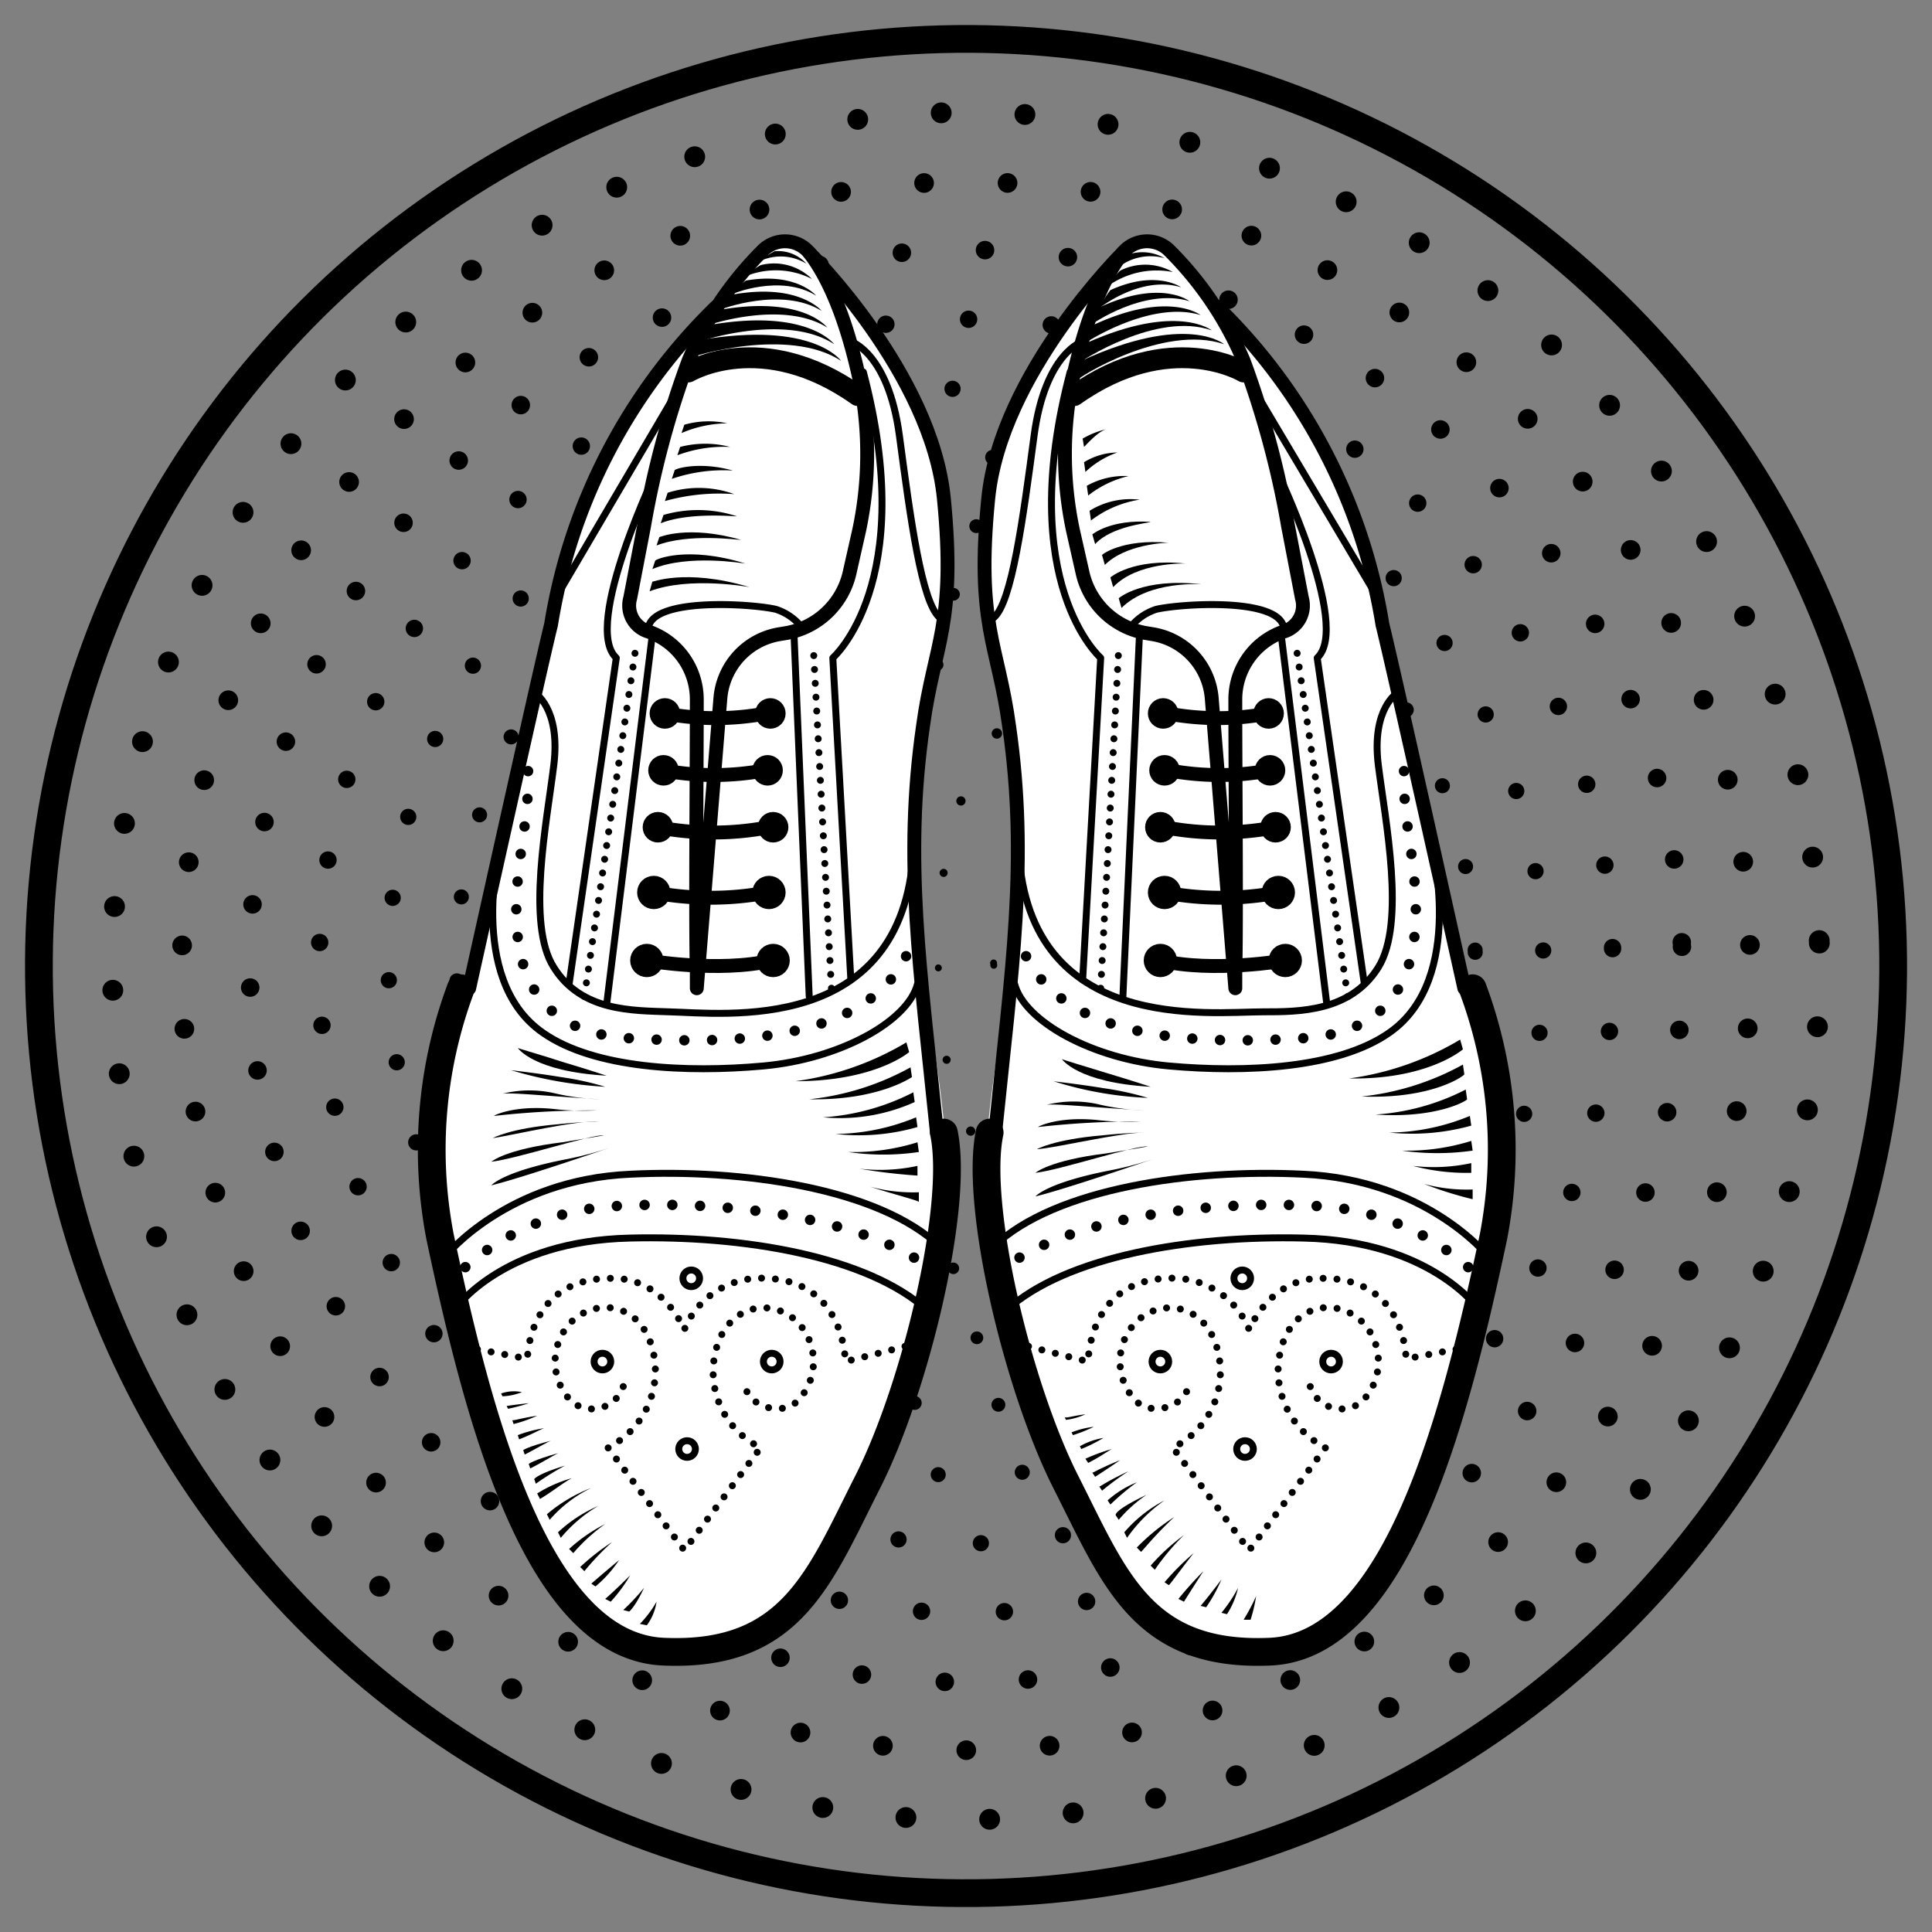 <svg xmlns="http://www.w3.org/2000/svg" viewBox="434.973 381.973 139.2 139.2"><rect x="434.973" y="381.973" width="139.2" height="139.2" fill="#808080" stroke="none"/><defs><style>.cls-1,.cls-10,.cls-11,.cls-12,.cls-13,.cls-14,.cls-16,.cls-17,.cls-18,.cls-19,.cls-2,.cls-20,.cls-3,.cls-4,.cls-5,.cls-6,.cls-7,.cls-8,.cls-9{fill:none;stroke:#000;stroke-linecap:round;stroke-linejoin:round}.cls-1,.cls-20{stroke-width:1.5px}.cls-1{stroke-dasharray:0 6.035}.cls-2{stroke-width:1.417px;stroke-dasharray:0 6.017}.cls-3{stroke-width:1.333px;stroke-dasharray:0 5.998}.cls-4{stroke-width:1.25px;stroke-dasharray:0 5.974}.cls-5{stroke-width:1.167px;stroke-dasharray:0 5.945}.cls-6{stroke-width:1.083px;stroke-dasharray:0 6.064}.cls-7{stroke-dasharray:0 6.039}.cls-8{stroke-width:.917px;stroke-dasharray:0 6.005}.cls-9{stroke-width:.833px;stroke-dasharray:0 5.957}.cls-10,.cls-17{stroke-width:.75px}.cls-10{stroke-dasharray:0 5.881}.cls-11{stroke-width:.667px;stroke-dasharray:0 6.226}.cls-12{stroke-width:.583px;stroke-dasharray:0 6.215}.cls-13,.cls-18,.cls-19{stroke-width:.5px}.cls-13{stroke-dasharray:0 6.199}.cls-14,.cls-16,.cls-17,.cls-18,.cls-19,.cls-20{stroke-miterlimit:10}.cls-14{stroke-width:2px}.cls-15{fill:#fff}.cls-17{stroke-dasharray:0 2}.cls-19{stroke-dasharray:0 1}</style></defs><g id="Group_222" data-name="Group 222" transform="translate(436.777 383.775)"><g id="Group_208" data-name="Group 208"><g id="Group_195" data-name="Group 195"><circle id="Ellipse_154" cx="61.5" cy="61.5" r="61.5" class="cls-1" data-name="Ellipse 154" transform="rotate(-1.544 298.441 -169.074)"/></g><g id="Group_196" data-name="Group 196"><circle id="Ellipse_155" cx="56.5" cy="56.5" r="56.5" class="cls-2" data-name="Ellipse 155" transform="rotate(-1.544 481.493 -357.11)"/></g><g id="Group_197" data-name="Group 197"><circle id="Ellipse_156" cx="51.6" cy="51.6" r="51.6" class="cls-3" data-name="Ellipse 156" transform="rotate(-1.544 660.858 -541.372)"/></g><g id="Group_198" data-name="Group 198"><circle id="Ellipse_157" cx="46.6" cy="46.6" r="46.6" class="cls-4" data-name="Ellipse 157" transform="rotate(-1.544 843.872 -729.37)"/></g><g id="Group_199" data-name="Group 199"><circle id="Ellipse_158" cx="41.6" cy="41.6" r="41.6" class="cls-5" data-name="Ellipse 158" transform="rotate(-1.544 1026.887 -917.406)"/></g><g id="Group_200" data-name="Group 200"><circle id="Ellipse_159" cx="36.7" cy="36.7" r="36.7" class="cls-6" data-name="Ellipse 159" transform="rotate(-1.544 1206.251 -1101.669)"/></g><g id="Group_201" data-name="Group 201"><circle id="Ellipse_160" cx="31.7" cy="31.7" r="31.7" class="cls-7" data-name="Ellipse 160" transform="rotate(-1.544 1389.266 -1289.704)"/></g><g id="Group_202" data-name="Group 202"><circle id="Ellipse_161" cx="26.8" cy="26.8" r="26.8" class="cls-8" data-name="Ellipse 161" transform="rotate(-1.544 1568.63 -1473.967)"/></g><g id="Group_203" data-name="Group 203"><circle id="Ellipse_162" cx="21.8" cy="21.8" r="21.8" class="cls-9" data-name="Ellipse 162" transform="rotate(-1.544 1751.683 -1662.002)"/></g><g id="Group_204" data-name="Group 204"><circle id="Ellipse_163" cx="16.9" cy="16.9" r="16.9" class="cls-10" data-name="Ellipse 163" transform="rotate(-1.544 1931.047 -1846.264)"/></g><g id="Group_205" data-name="Group 205"><circle id="Ellipse_164" cx="11.9" cy="11.9" r="11.9" class="cls-11" data-name="Ellipse 164" transform="rotate(-1.544 2114.062 -2034.3)"/></g><g id="Group_206" data-name="Group 206"><circle id="Ellipse_165" cx="6.9" cy="6.9" r="6.9" class="cls-12" data-name="Ellipse 165" transform="rotate(-1.544 2297.076 -2222.299)"/></g><g id="Group_207" data-name="Group 207"><circle id="Ellipse_166" cx="2" cy="2" r="2" class="cls-13" data-name="Ellipse 166" transform="rotate(-1.544 2476.441 -2406.598)"/></g></g><circle id="Ellipse_167" cx="66.8" cy="66.8" r="66.8" class="cls-14" data-name="Ellipse 167" transform="rotate(-1.544 104.437 30.244)"/><g id="Group_209" data-name="Group 209"><path id="Path_571" d="M38.9 38.5s2.2-9 7.3-14.6 5.9-8.4 8.1-8.4c2.3 0 5 3.8 8.3 8.8s4.9 10.8 3.8 16.6-3.1 13.6-2.7 19.3C64 65.9 67 79.8 66.4 85s-4.5 24.4-10.9 29.4-11.7 4.1-13.6 2-9.5-13.2-11.6-24.5-.1-19.8 1.1-22.5a61.069 61.069 0 0 0 3.2-11.6c.6-3.4 4.3-19.3 4.3-19.3Z" class="cls-15" data-name="Path 571"/><path id="Path_572" d="M96.7 38.5s-2.2-9-7.3-14.6-5.9-8.4-8.1-8.4c-2.3 0-5 3.8-8.3 8.8A22.618 22.618 0 0 0 69.2 41c1.1 5.9 3.1 13.6 2.7 19.3-.3 5.7-3.3 19.6-2.7 24.8s4.5 24.4 10.9 29.4 12 3 13.9.9 9.2-12 11.3-23.4.1-19.8-1.1-22.5a61.069 61.069 0 0 1-3.2-11.6c-.5-3.5-4.3-19.4-4.3-19.4Z" class="cls-15" data-name="Path 572"/></g><path id="Path_573" d="M48.4 69.4v-1.2c-.1-3.5 0-13.9 0-19.6a5.167 5.167 0 0 0-3.5-4.9h0a1.959 1.959 0 0 1-1.3-2.4l1-5.2a67.279 67.279 0 0 1 3.2-11.9 24.706 24.706 0 0 1 5.4-8 2.272 2.272 0 0 1 3.3.2c1.1 1.4 2.6 4.2 3.7 9.5a26.516 26.516 0 0 1-.1 10.5l-.7 3.1a5.68 5.68 0 0 1-4.5 4.3l-.6.1a5.1 5.1 0 0 0-4.2 4.6Z" class="cls-16" data-name="Path 573"/><path id="Path_574" d="M66.2 79.8c1.1 5.2-2 18.3-5.5 25.2s-5.5 12.6-14.7 12.2S32.6 100 29.9 87.3a33.269 33.269 0 0 1 1.5-17.9" class="cls-14" data-name="Path 574"/><path id="Path_575" d="M32 69.4s5.1-23 5.9-26.2a41.014 41.014 0 0 1 11.9-22.9" class="cls-16" data-name="Path 575"/><path id="Path_576" d="M56.5 16.4s8.8 8.7 9.7 17.7c.9 9.1-.7 10.5-1.5 16.4-1.4 9.7-.2 17.5 1 29.3" class="cls-16" data-name="Path 576"/><path id="Path_577" d="M30.3 90.9a17.691 17.691 0 0 1 12.2-5.8c8-.5 19 .9 23.4 5.1" class="cls-17" data-name="Path 577"/><path id="Path_578" d="M30.3 88.7s4.4-5.5 13.3-5.9c8-.4 17.9 1 22.3 5.2" class="cls-18" data-name="Path 578"/><path id="Path_579" d="M31 92.5s3.4-4.9 12.6-5.1c8.1-.2 17.1 1.3 21.4 5.2" class="cls-18" data-name="Path 579"/><path id="Path_580" d="M43.1 98.1a2.353 2.353 0 0 1-3.7 1.1 4.084 4.084 0 0 1 0-5.8c2-1.9 5.6-1.2 6 3.1a6.218 6.218 0 0 1-3.4 6l5.5 7.4 5.5-7.4a6.079 6.079 0 0 1-3.4-6c.4-4.2 4-5 6-3.1a4.084 4.084 0 0 1 0 5.8c-1.3 1.1-3.5.2-3.7-1.1" class="cls-19" data-name="Path 580"/><path id="Path_581" d="M63.4 95.2c.1 0-4.3 1.1-4.3 1.1s0-5.8-5.7-6a5.953 5.953 0 0 0-5.9 3.7s-1.5-3.8-5.3-3.7c-6 0-6 5.8-6 5.8l-4.2-.8" class="cls-19" data-name="Path 581"/><circle id="Ellipse_168" cx=".6" cy=".6" r=".6" class="cls-18" data-name="Ellipse 168" transform="translate(47.1 102)"/><circle id="Ellipse_169" cx=".6" cy=".6" r=".6" class="cls-18" data-name="Ellipse 169" transform="translate(47.4 89.7)"/><circle id="Ellipse_170" cx=".6" cy=".6" r=".6" class="cls-18" data-name="Ellipse 170" transform="translate(53.2 95.7)"/><circle id="Ellipse_171" cx=".6" cy=".6" r=".6" class="cls-18" data-name="Ellipse 171" transform="translate(41 95.7)"/><path id="Path_582" d="M36.7 48.1s1.9 1.1 1.4 5.2-2 11.5 0 14.6c2 3.2 5.7 3.1 8.3 3.2 4 .1 16.8 1.7 17.6-11.5" class="cls-18" data-name="Path 582"/><path id="Line_19" d="M9.4 0 0 16" class="cls-18" data-name="Line 19" transform="translate(38.4 25)"/><path id="Path_583" d="M59.5 22.8s2.7.8 3.5 6.8 1.6 12 2.9 13.1" class="cls-18" data-name="Path 583"/><path id="Path_584" d="M45.6 31.9s-5.5 11.4-3 13.7l-3.4 23.5" class="cls-18" data-name="Path 584"/><path id="Line_20" d="M0 26.7 3.3 0" class="cls-18" data-name="Line 20" transform="translate(41.9 43.9)"/><path id="Line_21" d="M0 25.1 3.7 0" class="cls-19" data-name="Line 21" transform="translate(40.3 44.9)"/><path id="Path_585" d="M35.9 51.8s.8 1.2 0 6.6-1.9 14 7.6 14.6 18.3-.3 20.5-7.2" class="cls-17" data-name="Path 585"/><path id="Path_586" d="M34.3 58.9s-2.6 9.8 3 13.7c3.7 2.6 10.4 2.9 15.9 2.4s10.4-3.2 11.1-5.9" class="cls-18" data-name="Path 586"/><path id="Path_587" d="M47.8 25s5.3-3.2 12.2 1.7" class="cls-20" data-name="Path 587"/><path id="Path_588" d="M55.8 43.2a3.9 3.9 0 0 0-1.7-1.1c-1.7-.4-9-.9-9.2 1.4" class="cls-18" data-name="Path 588"/><path id="Line_22" d="M1.1 26.2 0 0" class="cls-18" data-name="Line 22" transform="translate(55.4 43.8)"/><path id="Path_589" d="m59.5 68.8-1.3-23.2s6.2-5.4 2.2-20.6" class="cls-18" data-name="Path 589"/><path id="Line_23" d="M1.3 24.5 0 0" class="cls-19" data-name="Line 23" transform="translate(56.8 44.9)"/><path id="Path_590" d="M46.1 49.6a19.84 19.84 0 0 0 7.3 0" class="cls-16" data-name="Path 590"/><circle id="Ellipse_172" cx=".6" cy=".6" r=".6" class="cls-16" data-name="Ellipse 172" transform="translate(45.5 49)"/><circle id="Ellipse_173" cx=".6" cy=".6" r=".6" class="cls-16" data-name="Ellipse 173" transform="translate(53.1 49)"/><path id="Path_591" d="M46 53.7a19.84 19.84 0 0 0 7.3 0" class="cls-16" data-name="Path 591"/><circle id="Ellipse_174" cx=".6" cy=".6" r=".6" class="cls-16" data-name="Ellipse 174" transform="translate(45.4 53.1)"/><circle id="Ellipse_175" cx=".6" cy=".6" r=".6" class="cls-16" data-name="Ellipse 175" transform="translate(52.9 53.1)"/><path id="Path_592" d="M45.6 57.8a21.215 21.215 0 0 0 8 0" class="cls-16" data-name="Path 592"/><circle id="Ellipse_176" cx=".6" cy=".6" r=".6" class="cls-16" data-name="Ellipse 176" transform="translate(45 57.2)"/><circle id="Ellipse_177" cx=".6" cy=".6" r=".6" class="cls-16" data-name="Ellipse 177" transform="translate(53.3 57.2)"/><path id="Path_593" d="M45.3 62.5a22.264 22.264 0 0 0 8.2 0" class="cls-16" data-name="Path 593"/><circle id="Ellipse_178" cx=".7" cy=".7" r=".7" class="cls-16" data-name="Ellipse 178" transform="translate(44.6 61.8)"/><circle id="Ellipse_179" cx=".7" cy=".7" r=".7" class="cls-16" data-name="Ellipse 179" transform="translate(52.9 61.8)"/><path id="Path_594" d="M44.8 67.4s5.2.9 9 0" class="cls-16" data-name="Path 594"/><circle id="Ellipse_180" cx=".7" cy=".7" r=".7" class="cls-16" data-name="Ellipse 180" transform="translate(44.1 66.7)"/><circle id="Ellipse_181" cx=".7" cy=".7" r=".7" class="cls-16" data-name="Ellipse 181" transform="translate(53.2 66.7)"/><g id="Group_210" data-name="Group 210"><path id="Path_595" d="M33.6 83.6s.8-1 5.5-1.9a24.369 24.369 0 0 0 3-.8s-6.4 2.2-8.5 2.7Z" data-name="Path 595"/><path id="Path_596" d="M33.6 81.9s1-.9 5.1-1.4c1.9-.3 3-.5 3-.5-.8-.1-6.3 1.7-8.1 1.9Z" data-name="Path 596"/><path id="Path_597" d="M33.7 80.2s1.2-.7 4.7-1c1.9-.2 3-.2 3-.2-1.7-.1-6.3 1-7.7 1.2Z" data-name="Path 597"/><path id="Path_598" d="M33.8 78.6c-.1 0 1.4-.8 4.3-.5a18.26 18.26 0 0 0 3.1.1 63.8 63.8 0 0 0-7.4.4Z" data-name="Path 598"/><path id="Path_599" d="M34.4 77a8.124 8.124 0 0 1 3.9 0 16.677 16.677 0 0 0 3.1.4c-3.4-.2-6.3-.5-7-.4Z" data-name="Path 599"/><path id="Path_600" d="M35 75.3c-.1 0 1.8.2 3.6.5a20.983 20.983 0 0 1 3.2.7 29.135 29.135 0 0 1-6.8-1.2Z" data-name="Path 600"/><path id="Path_601" d="M35.5 73.7s1.1 1.7 6.4 2c0 0-1.2-.4-3.2-1-1.2-.4-3.3-1-3.2-1Z" data-name="Path 601"/></g><g id="Group_211" data-name="Group 211"><path id="Path_602" d="M55.5 76.1a21.147 21.147 0 0 0 8-2.8l.2.7s-2.4 2.1-8.2 2.1Z" data-name="Path 602"/><path id="Path_603" d="M56.5 77.4a19.231 19.231 0 0 0 7.3-2.3l.1.7s-2.4 1.7-7.4 1.6Z" data-name="Path 603"/><path id="Path_604" d="M57.5 78.7a16.559 16.559 0 0 0 6.5-1.8l.1.7a13.1 13.1 0 0 1-6.6 1.1Z" data-name="Path 604"/><path id="Path_605" d="M58.4 79.9a15.616 15.616 0 0 0 5.8-1.2l.1.7a15.181 15.181 0 0 1-5.9.5Z" data-name="Path 605"/><path id="Path_606" d="M59.3 81.2a15.536 15.536 0 0 0 5-.7l.1.7a17.567 17.567 0 0 1-5.1 0Z" data-name="Path 606"/><path id="Path_607" d="M60.1 82.4a12.811 12.811 0 0 0 4.2-.2v.7c.1 0-1.9-.1-4.2-.5Z" data-name="Path 607"/><path id="Path_608" d="M60.9 83.7a11.746 11.746 0 0 0 3.5.4v.7c0-.1-2-.6-3.5-1.1Z" data-name="Path 608"/></g><g id="Group_212" data-name="Group 212"><path id="Path_609" d="M52.2 40.5s-4.3-.8-7.2.3l.2-.7c-.1.1 2.3-1 7 .4Z" data-name="Path 609"/><path id="Path_610" d="M51.9 38.8c-.1 0-4.1-.7-6.7.4l.2-.6c0-.1 2.3-1.1 6.5.2Z" data-name="Path 610"/><path id="Path_611" d="M51.6 37.1c-.2 0-3.8-.5-6.1.4l.2-.6s2.1-.9 5.9.2Z" data-name="Path 611"/><path id="Path_612" d="M51.3 35.4c-.3 0-3.5-.3-5.5.5l.2-.6a8.965 8.965 0 0 1 5.3.1Z" data-name="Path 612"/><path id="Path_613" d="M51.1 33.8a14.5 14.5 0 0 0-5 .5l.2-.6a7.489 7.489 0 0 1 4.8.1Z" data-name="Path 613"/><path id="Path_614" d="M51 32.1a11.487 11.487 0 0 0-4.4.6l.2-.6c-.1-.1 1.7-.7 4.2 0Z" data-name="Path 614"/><path id="Path_615" d="M50.8 30.4a9.559 9.559 0 0 0-3.8.6l.2-.6a7.124 7.124 0 0 1 3.6 0Z" data-name="Path 615"/><path id="Path_616" d="M50.6 28.7a8.522 8.522 0 0 0-3.3.7l.2-.6a6.34 6.34 0 0 1 3.1-.1Z" data-name="Path 616"/></g><g id="Group_213" data-name="Group 213"><path id="Path_617" d="M40.8 105.4a11.1 11.1 0 0 0-3.2 1.9l.2.4a9.475 9.475 0 0 1 3-2.3Z" data-name="Path 617"/><path id="Path_618" d="M41.3 106.7a10.165 10.165 0 0 0-2.9 1.9l.2.4a10.336 10.336 0 0 1 2.7-2.3Z" data-name="Path 618"/><path id="Path_619" d="M41.8 108a11.8 11.8 0 0 0-2.6 1.8l.3.3a12.845 12.845 0 0 1 2.3-2.1Z" data-name="Path 619"/><path id="Path_620" d="M42.3 109.3a16.547 16.547 0 0 0-2.3 1.8l.3.3a19.53 19.53 0 0 1 2-2.1Z" data-name="Path 620"/><path id="Path_621" d="M42.8 110.6s-1.2 1-2 1.7l.3.2a8.654 8.654 0 0 0 1.7-1.9Z" data-name="Path 621"/><path id="Path_622" d="M43.6 111.7s-1.1 1.1-1.8 1.7l.4.2a11.231 11.231 0 0 0 1.4-1.9Z" data-name="Path 622"/><path id="Path_623" d="M44.6 112.6a15.589 15.589 0 0 1-1.5 1.6l.4.1c0 .1.5-.4 1.1-1.7Z" data-name="Path 623"/><path id="Path_624" d="M45.5 113.6a7.916 7.916 0 0 1-1.2 1.6l.5.1a3.758 3.758 0 0 0 .7-1.7Z" data-name="Path 624"/></g><g id="Group_214" data-name="Group 214"><path id="Path_625" d="M39.4 104.7c-.6.3-1.3.9-2.3 1.5l-.2-.4a9.587 9.587 0 0 1 2.5-1.1Z" data-name="Path 625"/><path id="Path_626" d="M38.9 103.8a20.614 20.614 0 0 0-2.1 1.3l-.1-.3c-.1 0 .2-.4 2.2-1Z" data-name="Path 626"/><path id="Path_627" d="M38.4 102.9c-.4.2-1.2.7-2 1.1l-.1-.3c-.1 0 .3-.3 2.1-.8Z" data-name="Path 627"/><path id="Path_628" d="M37.9 102c-.3.1-1.1.6-1.9 1l-.1-.3c-.1 0 .4-.3 2-.7Z" data-name="Path 628"/><path id="Path_629" d="M37.4 101.1c-.3.1-1 .5-1.8.8l-.1-.3a9.307 9.307 0 0 1 1.9-.5Z" data-name="Path 629"/><path id="Path_630" d="M36.9 100.2a9.663 9.663 0 0 1-1.7.6l-.1-.3c0 .1.5-.1 1.8-.3Z" data-name="Path 630"/><path id="Path_631" d="M36.3 99.3a12.683 12.683 0 0 1-1.5.4l-.1-.2s.6-.1 1.6-.2Z" data-name="Path 631"/><path id="Path_632" d="M35.8 98.5a4.1 4.1 0 0 1-1.4.3l-.1-.2a2.761 2.761 0 0 1 1.5-.1Z" data-name="Path 632"/></g><path id="Path_633" d="M87.2 69.4v-1.2c.1-3.5 0-13.9 0-19.6a5.167 5.167 0 0 1 3.5-4.9h0a1.959 1.959 0 0 0 1.3-2.4l-1-5.2a67.279 67.279 0 0 0-3.2-11.9 24.706 24.706 0 0 0-5.4-8 2.272 2.272 0 0 0-3.3.2c-1.1 1.4-2.6 4.2-3.7 9.5a26.516 26.516 0 0 0 .1 10.5l.7 3.1a5.68 5.68 0 0 0 4.5 4.3l.6.1a5.1 5.1 0 0 1 4.2 4.6Z" class="cls-16" data-name="Path 633"/><path id="Path_634" d="M69.5 79.8c-1.1 5.2 2 18.3 5.5 25.2s5.5 12.6 14.7 12.2 13.4-17.2 16.1-29.9a33.269 33.269 0 0 0-1.5-17.9" class="cls-14" data-name="Path 634"/><path id="Path_635" d="M103.7 69.4s-5.1-23-5.9-26.2a41.014 41.014 0 0 0-11.9-22.9" class="cls-16" data-name="Path 635"/><path id="Path_636" d="M79.1 16.4s-8.8 8.7-9.7 17.7c-.9 9.1.7 10.5 1.5 16.4 1.4 9.7.2 17.5-1 29.3" class="cls-16" data-name="Path 636"/><path id="Path_637" d="M105.4 90.9a17.691 17.691 0 0 0-12.2-5.8c-8-.5-19 .9-23.4 5.1" class="cls-17" data-name="Path 637"/><path id="Path_638" d="M105.4 88.7s-4.4-5.5-13.3-5.9c-8-.4-17.9 1-22.3 5.2" class="cls-18" data-name="Path 638"/><path id="Path_639" d="M104.7 92.5s-3.4-4.9-12.6-5.1c-8.1-.2-17.1 1.3-21.4 5.2" class="cls-18" data-name="Path 639"/><path id="Path_640" d="M92.6 98.1a2.353 2.353 0 0 0 3.7 1.1 4.084 4.084 0 0 0 0-5.8c-2-1.9-5.6-1.2-6 3.1a6.218 6.218 0 0 0 3.4 6l-5.5 7.4-5.5-7.4a6.079 6.079 0 0 0 3.4-6c-.4-4.2-4-5-6-3.1a4.084 4.084 0 0 0 0 5.8c1.3 1.1 3.5.2 3.7-1.1" class="cls-19" data-name="Path 640"/><path id="Path_641" d="M72.3 95.2c-.1 0 4.3 1.1 4.3 1.1s0-5.8 5.7-6a5.953 5.953 0 0 1 5.9 3.7s1.5-3.8 5.3-3.7c6 0 6 5.8 6 5.8l4.2-.8" class="cls-19" data-name="Path 641"/><circle id="Ellipse_182" cx=".6" cy=".6" r=".6" class="cls-18" data-name="Ellipse 182" transform="translate(87.3 102)"/><circle id="Ellipse_183" cx=".6" cy=".6" r=".6" class="cls-18" data-name="Ellipse 183" transform="translate(87.1 89.7)"/><circle id="Ellipse_184" cx=".6" cy=".6" r=".6" class="cls-18" data-name="Ellipse 184" transform="translate(81.2 95.7)"/><circle id="Ellipse_185" cx=".6" cy=".6" r=".6" class="cls-18" data-name="Ellipse 185" transform="translate(93.5 95.7)"/><path id="Path_642" d="M71.6 59.6c.8 13.1 13.7 11.5 17.6 11.5 2.6 0 6.3 0 8.3-3.2s.5-10.6 0-14.6c-.5-4.1 1.4-5.2 1.4-5.2" class="cls-18" data-name="Path 642"/><path id="Line_24" d="m0 0 9.5 16" class="cls-18" data-name="Line 24" transform="translate(87.8 25)"/><path id="Path_643" d="M76.2 22.8s-2.7.8-3.5 6.8-1.6 12-2.9 13.1" class="cls-18" data-name="Path 643"/><path id="Path_644" d="M90.1 31.9s5.5 11.4 3 13.7l3.4 23.5" class="cls-18" data-name="Path 644"/><path id="Line_25" d="M3.3 26.7 0 0" class="cls-18" data-name="Line 25" transform="translate(90.5 43.9)"/><path id="Line_26" d="M3.7 25.1 0 0" class="cls-19" data-name="Line 26" transform="translate(91.6 44.9)"/><path id="Path_645" d="M99.7 51.8s-.8 1.2 0 6.6 1.9 14-7.6 14.6-18.3-.3-20.5-7.2" class="cls-17" data-name="Path 645"/><path id="Path_646" d="M101.3 58.9s2.6 9.8-3 13.7c-3.7 2.6-10.4 2.9-15.9 2.4S72 71.8 71.3 69.1" class="cls-18" data-name="Path 646"/><path id="Path_647" d="M87.8 25s-5.3-3.2-12.2 1.7" class="cls-20" data-name="Path 647"/><path id="Path_648" d="M79.8 43.2a3.9 3.9 0 0 1 1.7-1.1c1.7-.4 9-.9 9.2 1.4" class="cls-18" data-name="Path 648"/><path id="Line_27" d="M0 26.2 1.2 0" class="cls-18" data-name="Line 27" transform="translate(79.1 43.8)"/><path id="Path_649" d="m76.2 68.8 1.3-23.2s-6.2-5.4-2.2-20.6" class="cls-18" data-name="Path 649"/><path id="Line_28" d="M0 24.5 1.3 0" class="cls-19" data-name="Line 28" transform="translate(77.5 44.9)"/><path id="Path_650" d="M89.6 49.6a19.84 19.84 0 0 1-7.3 0" class="cls-16" data-name="Path 650"/><circle id="Ellipse_186" cx=".6" cy=".6" r=".6" class="cls-16" data-name="Ellipse 186" transform="translate(89 49)"/><circle id="Ellipse_187" cx=".6" cy=".6" r=".6" class="cls-16" data-name="Ellipse 187" transform="translate(81.4 49)"/><path id="Path_651" d="M89.7 53.7a19.84 19.84 0 0 1-7.3 0" class="cls-16" data-name="Path 651"/><circle id="Ellipse_188" cx=".6" cy=".6" r=".6" class="cls-16" data-name="Ellipse 188" transform="translate(89.1 53.1)"/><circle id="Ellipse_189" cx=".6" cy=".6" r=".6" class="cls-16" data-name="Ellipse 189" transform="translate(81.5 53.1)"/><path id="Path_652" d="M90.1 57.8a21.215 21.215 0 0 1-8 0" class="cls-16" data-name="Path 652"/><circle id="Ellipse_190" cx=".6" cy=".6" r=".6" class="cls-16" data-name="Ellipse 190" transform="translate(89.5 57.2)"/><circle id="Ellipse_191" cx=".6" cy=".6" r=".6" class="cls-16" data-name="Ellipse 191" transform="translate(81.2 57.2)"/><path id="Path_653" d="M90.3 62.5a22.264 22.264 0 0 1-8.2 0" class="cls-16" data-name="Path 653"/><circle id="Ellipse_192" cx=".7" cy=".7" r=".7" class="cls-16" data-name="Ellipse 192" transform="translate(89.6 61.8)"/><circle id="Ellipse_193" cx=".7" cy=".7" r=".7" class="cls-16" data-name="Ellipse 193" transform="translate(81.4 61.8)"/><path id="Path_654" d="M90.8 67.4s-5.2.9-9 0" class="cls-16" data-name="Path 654"/><circle id="Ellipse_194" cx=".7" cy=".7" r=".7" class="cls-16" data-name="Ellipse 194" transform="translate(90.1 66.7)"/><circle id="Ellipse_195" cx=".7" cy=".7" r=".7" class="cls-16" data-name="Ellipse 195" transform="translate(81.1 66.7)"/><g id="Group_215" data-name="Group 215"><path id="Path_655" d="M82.1 16.8a3.191 3.191 0 0 0-2.5-.3c-.3.1-1.1 1.2-1.1 1.2a3.734 3.734 0 0 1 3.6-.9Z" data-name="Path 655"/><path id="Path_656" d="M82.7 17.8a4 4 0 0 0-3.8-.1 9 9 0 0 0-1 1.2 6.023 6.023 0 0 1 4.8-1.1Z" data-name="Path 656"/><path id="Path_657" d="M83.3 18.9s-1.8-1.3-5.1.2a6.552 6.552 0 0 0-.8 1.3s3-2.4 5.9-1.5Z" data-name="Path 657"/><path id="Path_658" d="M83.9 19.9s-2-1.6-6.4.4c-.1.1-.7 1.3-.7 1.3s3.8-2.7 7.1-1.7Z" data-name="Path 658"/><path id="Path_659" d="M84.7 20.9s-2.3-1.8-7.7.7a7.54 7.54 0 0 0-.6 1.3s4.7-3.1 8.3-2Z" data-name="Path 659"/><path id="Path_660" d="M85.5 22s-2.5-2-9 .9l-.5 1.4s5.5-3.7 9.5-2.3Z" data-name="Path 660"/><path id="Path_661" d="M86.4 23s-2.7-2.3-10.3 1.2l-.3 1.4c-.1-.1 6.2-4.1 10.6-2.6Z" data-name="Path 661"/></g><g id="Group_216" data-name="Group 216"><path id="Path_662" d="M56.3 17.2a2.732 2.732 0 0 0-2.3-.9 11.611 11.611 0 0 0-1.4.9 3.536 3.536 0 0 1 3.7 0Z" data-name="Path 662"/><path id="Path_663" d="M56.7 18.3a3.9 3.9 0 0 0-3.7-1 9.234 9.234 0 0 0-1.3.9 5.729 5.729 0 0 1 5 .1Z" data-name="Path 663"/><path id="Path_664" d="M57 19.5s-1.4-1.7-5-1.1c-.2 0-1.1 1-1.1 1s3.5-1.5 6.1.1Z" data-name="Path 664"/><path id="Path_665" d="M57.4 20.6s-1.6-2-6.3-1.2c-.2 0-1 1.1-1 1.1s4.4-1.7 7.3.1Z" data-name="Path 665"/><path id="Path_666" d="M57.8 21.8s-1.7-2.3-7.6-1.3a8.7 8.7 0 0 0-.9 1.1s5.3-1.8 8.5.2Z" data-name="Path 666"/><path id="Path_667" d="M58.3 23s-1.9-2.6-8.9-1.4a8.342 8.342 0 0 0-.8 1.2s6.2-2.1 9.7.2Z" data-name="Path 667"/><path id="Path_668" d="M58.8 24.2s-2-2.9-10.2-1.5l-.7 1.3c0-.1 7.1-2.3 10.9.2Z" data-name="Path 668"/></g><g id="Group_217" data-name="Group 217"><path id="Path_669" d="M72.8 84.4s.8-1 5.5-1.9a24.369 24.369 0 0 0 3-.8s-6.4 2.2-8.5 2.7Z" data-name="Path 669"/><path id="Path_670" d="M72.8 82.7s1-.9 5.1-1.4c1.9-.3 3-.5 3-.5-.9-.1-6.3 1.7-8.1 1.9Z" data-name="Path 670"/><path id="Path_671" d="M72.9 81s1.2-.7 4.7-1c1.9-.2 3-.2 3-.2-1.7 0-6.3 1.1-7.7 1.2Z" data-name="Path 671"/><path id="Path_672" d="M73 79.4c-.1 0 1.4-.8 4.3-.5a18.26 18.26 0 0 0 3.1.1 63.8 63.8 0 0 0-7.4.4Z" data-name="Path 672"/><path id="Path_673" d="M73.6 77.8a8.124 8.124 0 0 1 3.9 0 16.677 16.677 0 0 0 3.1.4c-3.5-.2-6.3-.5-7-.4Z" data-name="Path 673"/><path id="Path_674" d="M74.1 76.1c-.1 0 1.8.2 3.6.5a20.983 20.983 0 0 1 3.2.7 26.1 26.1 0 0 1-6.8-1.2Z" data-name="Path 674"/><path id="Path_675" d="M74.7 74.5s1.1 1.7 6.4 2c0 0-1.2-.4-3.2-1-1.3-.4-3.3-1-3.2-1Z" data-name="Path 675"/></g><g id="Group_218" data-name="Group 218"><path id="Path_676" d="M95.4 75.9a21.147 21.147 0 0 0 8-2.8l.2.7s-2.5 2.2-8.2 2.1Z" data-name="Path 676"/><path id="Path_677" d="M96.3 77.2a19.231 19.231 0 0 0 7.3-2.3l.1.7c0 .1-2.3 1.8-7.4 1.6Z" data-name="Path 677"/><path id="Path_678" d="M97.3 78.5a16.559 16.559 0 0 0 6.5-1.8l.1.7c0 .1-2.2 1.4-6.6 1.1Z" data-name="Path 678"/><path id="Path_679" d="M98.3 79.8a15.616 15.616 0 0 0 5.8-1.2l.1.7a16.042 16.042 0 0 1-5.9.5Z" data-name="Path 679"/><path id="Path_680" d="M99.2 81.1a15.536 15.536 0 0 0 5-.7l.1.7a18.105 18.105 0 0 1-5.1 0Z" data-name="Path 680"/><path id="Path_681" d="M100 82.2a12.811 12.811 0 0 0 4.2-.2v.7a15.008 15.008 0 0 1-4.2-.5Z" data-name="Path 681"/><path id="Path_682" d="M100.8 83.5a11.746 11.746 0 0 0 3.5.4v.7a26.607 26.607 0 0 1-3.5-1.1Z" data-name="Path 682"/></g><g id="Group_219" data-name="Group 219"><path id="Path_683" d="M84.8 40.3S81 40 79 42l-.2-.7s1.7-1.5 6-1Z" data-name="Path 683"/><path id="Path_684" d="M83.6 38.8c-.1 0-3.5-.1-5.2 1.7l-.2-.7s1.6-1.4 5.4-1Z" data-name="Path 684"/><path id="Path_685" d="M82.4 37.3c-.2 0-3.1.1-4.6 1.6l-.2-.7c-.1 0 1.4-1.2 4.8-.9Z" data-name="Path 685"/><path id="Path_686" d="M81.1 35.8c-.2.1-2.8.3-4 1.6l-.2-.7s1.3-1.1 4.2-.9Z" data-name="Path 686"/><path id="Path_687" d="M80.3 34.2a7.731 7.731 0 0 0-3.5 1.5l-.1-.7a5.564 5.564 0 0 1 3.6-.8Z" data-name="Path 687"/><path id="Path_688" d="M79.5 32.5a7.481 7.481 0 0 0-2.9 1.4l-.1-.7a5.529 5.529 0 0 1 3-.7Z" data-name="Path 688"/><path id="Path_689" d="M78.7 30.8a6.455 6.455 0 0 0-2.3 1.4l-.1-.7a4.718 4.718 0 0 1 2.4-.7Z" data-name="Path 689"/><path id="Path_690" d="M78 29.1c-.6.1-1.4 1-1.7 1.3l-.1-.6a6.233 6.233 0 0 1 1.8-.7Z" data-name="Path 690"/></g><g id="Group_220" data-name="Group 220"><path id="Path_691" d="M82.1 106.3a9.786 9.786 0 0 0-2.9 2.3l.2.4a10.96 10.96 0 0 1 2.7-2.7Z" data-name="Path 691"/><path id="Path_692" d="M82.8 107.5a15.163 15.163 0 0 0-2.7 2.2l.3.3c0 .1.8-1 2.4-2.5Z" data-name="Path 692"/><path id="Path_693" d="M83.5 108.8a14.816 14.816 0 0 0-2.4 2.2l.3.3a16.512 16.512 0 0 1 2.1-2.5Z" data-name="Path 693"/><path id="Path_694" d="M84.2 110.1a18.673 18.673 0 0 0-2.1 2.1l.3.2c0 .1.7-.9 1.8-2.3Z" data-name="Path 694"/><path id="Path_695" d="M84.9 111.4a26.57 26.57 0 0 0-1.8 2l.4.2s.5-.8 1.4-2.2Z" data-name="Path 695"/><path id="Path_696" d="M86.2 112s-.9 1.2-1.5 1.9l.4.1a11.223 11.223 0 0 0 1.1-2Z" data-name="Path 696"/><path id="Path_697" d="M87.4 112.6a10.628 10.628 0 0 1-1.2 1.8l.4.1a5.927 5.927 0 0 0 .8-1.9Z" data-name="Path 697"/><path id="Path_698" d="M88.7 113.2a15.244 15.244 0 0 1-.9 1.7h.5a11.246 11.246 0 0 0 .4-1.7Z" data-name="Path 698"/></g><g id="Group_221" data-name="Group 221"><path id="Path_699" d="M80.8 105.9a10.009 10.009 0 0 0-2 1.8l-.2-.3c-.1-.1.1-.5 2.2-1.5Z" data-name="Path 699"/><path id="Path_700" d="M80.1 105a17.874 17.874 0 0 0-1.9 1.6l-.2-.3a7.1 7.1 0 0 1 2.1-1.3Z" data-name="Path 700"/><path id="Path_701" d="M79.5 104.2a21.234 21.234 0 0 0-1.9 1.4l-.2-.3c.1 0 .4-.3 2.1-1.1Z" data-name="Path 701"/><path id="Path_702" d="M78.9 103.4c-.3.2-1 .7-1.8 1.2l-.2-.3c.1 0 .5-.3 2-.9Z" data-name="Path 702"/><path id="Path_703" d="M78.3 102.6c-.2.1-.9.6-1.7 1l-.2-.3a13.8 13.8 0 0 1 1.9-.7Z" data-name="Path 703"/><path id="Path_704" d="M77.7 101.8a11.124 11.124 0 0 1-1.6.8l-.1-.2a5.085 5.085 0 0 1 1.7-.6Z" data-name="Path 704"/><path id="Path_705" d="M77 101a10.406 10.406 0 0 1-1.5.6l-.1-.2a6.263 6.263 0 0 1 1.6-.4Z" data-name="Path 705"/><path id="Path_706" d="M76.4 100.1a4.786 4.786 0 0 1-1.4.4l-.1-.2c.1.1.6-.1 1.5-.2Z" data-name="Path 706"/></g></g></svg>